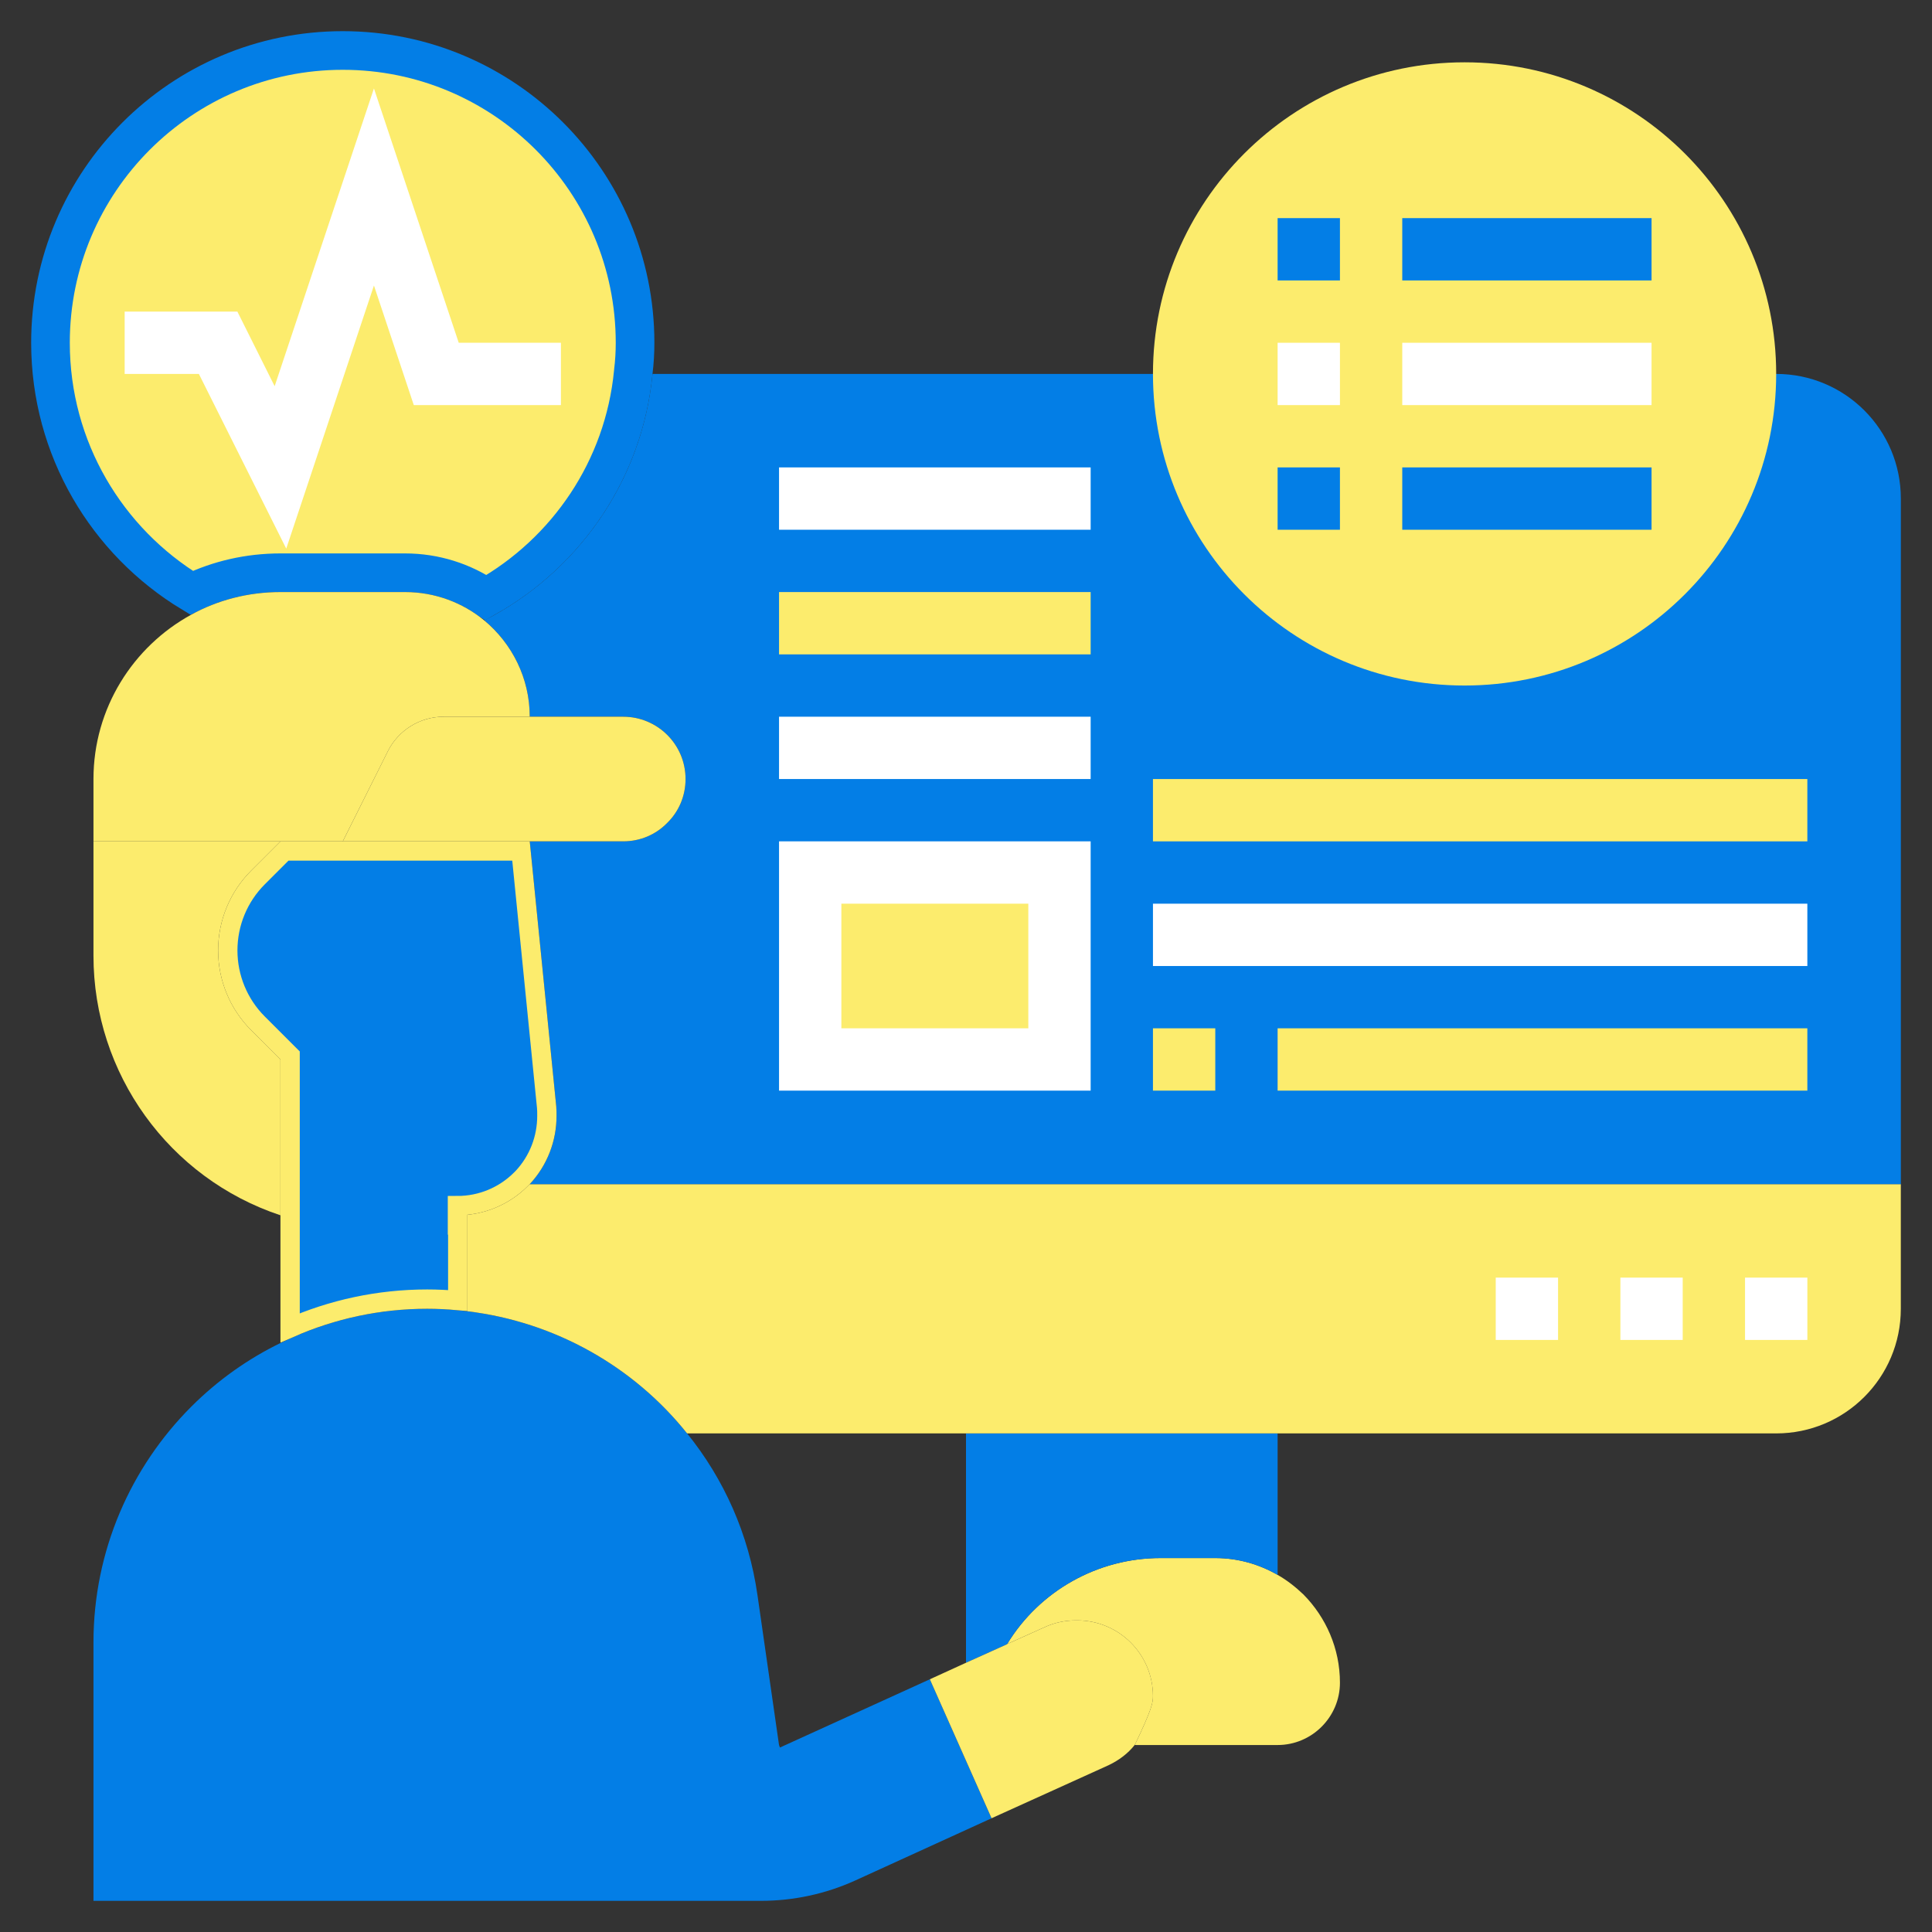 <svg width="100" height="100" viewBox="0 0 100 100" fill="none" xmlns="http://www.w3.org/2000/svg">
<rect x="0" y="0" width="100" height="100" fill="#333333" stroke="none"/>
<g clip-path="url(#clip0_4_11)">
<path d="M39.386 98.387H4.838V85.016C4.838 80.258 6.774 75.935 9.903 72.806C11.258 71.451 12.838 70.322 14.58 69.484C16.854 68.371 19.419 67.742 22.112 67.742C22.822 67.742 23.516 67.79 24.193 67.871C28.741 68.419 32.806 70.742 35.564 74.193C37.467 76.548 38.758 79.403 39.209 82.58L40.322 90.322L40.37 90.451L48.129 86.919L51.322 94.113L44.258 97.338C42.725 98.032 41.064 98.387 39.386 98.387Z" fill="#037EE6"/>
<path d="M58.742 90.306C59.629 88.451 59.677 88.129 59.677 87.79C59.677 85.629 57.919 83.871 55.758 83.871H55.693C55.129 83.871 54.581 83.984 54.064 84.225L52.129 85.096C53.806 82.338 56.822 80.645 60.064 80.645H62.903C64.081 80.645 65.177 80.967 66.129 81.516C66.613 81.79 67.064 82.145 67.468 82.532C68.629 83.709 69.355 85.322 69.355 87.096C69.355 88.871 67.903 90.322 66.129 90.322H58.758L58.742 90.306Z" fill="#FCEC6D"/>
<path d="M52.129 85.097L52.113 85.113L50 86.064V74.193H66.129V81.516C65.177 80.968 64.081 80.645 62.903 80.645H60.065C56.823 80.645 53.806 82.338 52.129 85.097Z" fill="#037EE6"/>
<path d="M98.386 61.29V67.742C98.386 71.306 95.499 74.193 91.935 74.193H82.257H66.128H49.999H35.564C32.806 70.742 28.741 68.419 24.193 67.871V62.903H23.677C25.048 62.903 26.354 62.355 27.306 61.403L27.419 61.29H98.386Z" fill="#FCEC6D"/>
<path d="M91.935 19.354H59.677H33.79H33.774C33.242 24.935 29.839 29.677 25.064 32.112C26.5 33.306 27.419 35.096 27.419 37.096H32.258C34.032 37.096 35.484 38.532 35.484 40.322C35.484 41.209 35.129 42.016 34.532 42.596C33.952 43.193 33.145 43.548 32.258 43.548H27.419L28.79 57.258C28.806 57.419 28.806 57.596 28.806 57.758C28.806 59.064 28.323 60.322 27.419 61.29H98.387V25.806C98.387 22.241 95.5 19.354 91.935 19.354Z" fill="#037EE6"/>
<path d="M75.806 35.483C84.714 35.483 91.935 28.262 91.935 19.354C91.935 10.447 84.714 3.225 75.806 3.225C66.898 3.225 59.677 10.447 59.677 19.354C59.677 28.262 66.898 35.483 75.806 35.483Z" fill="#FCEC6D"/>
<path d="M41.935 45.161H54.839V54.838H41.935V45.161Z" fill="#FCEC6D"/>
<path d="M32.781 19.234L32.78 19.247L32.779 19.26C32.3 24.274 29.348 28.571 25.154 30.931C23.958 30.117 22.51 29.645 20.968 29.645H14.516C12.875 29.645 11.311 30.01 9.916 30.682C5.537 28.029 2.613 23.224 2.613 17.742C2.613 9.391 9.391 2.613 17.742 2.613C26.093 2.613 32.871 9.391 32.871 17.742C32.871 18.25 32.841 18.742 32.781 19.234Z" fill="#FCEC6D" stroke="#037EE6" stroke-width="2"/>
<path d="M14.516 54.838V62.903C8.741 60.984 4.838 55.564 4.838 49.468V43.548H14.516L12.999 45.064C11.903 46.161 11.29 47.645 11.29 49.193C11.29 50.742 11.903 52.225 12.999 53.322L14.516 54.838Z" fill="#FCEC6D"/>
<path d="M27.419 37.096H22.967C21.741 37.096 20.628 37.79 20.08 38.871L17.741 43.548H14.516H4.838V40.322C4.838 36.661 6.887 33.467 9.887 31.822C11.258 31.064 12.838 30.645 14.516 30.645H20.967C22.516 30.645 23.951 31.193 25.064 32.112C26.499 33.306 27.419 35.096 27.419 37.096Z" fill="#FCEC6D"/>
<path d="M32.258 37.097C34.032 37.097 35.484 38.532 35.484 40.322C35.484 41.21 35.129 42.016 34.532 42.597C33.951 43.194 33.145 43.548 32.258 43.548H27.419H17.742L20.08 38.871C20.629 37.79 21.742 37.097 22.968 37.097H27.419H32.258Z" fill="#FCEC6D"/>
<path d="M55.758 83.871C57.919 83.871 59.678 85.629 59.678 87.79C59.678 88.129 59.629 88.451 58.742 90.306C58.387 90.758 57.919 91.112 57.371 91.371L51.323 94.112L48.129 86.919L50 86.064L52.113 85.112L52.129 85.096L54.065 84.225C54.581 83.984 55.129 83.871 55.694 83.871H55.758Z" fill="#FCEC6D"/>
<path d="M15.016 54.838V54.631L14.869 54.485L13.353 52.969C12.35 51.966 11.79 50.609 11.79 49.193C11.79 47.777 12.35 46.421 13.353 45.418L14.723 44.048H17.742H26.967L28.293 57.307C28.306 57.44 28.306 57.591 28.306 57.758C28.306 58.937 27.871 60.07 27.059 60.943L26.953 61.049C26.094 61.908 24.915 62.403 23.677 62.403V62.903V63.403H23.693V67.315C23.177 67.269 22.65 67.242 22.113 67.242C19.596 67.242 17.189 67.775 15.016 68.73V62.903V54.838Z" fill="#037EE6" stroke="#FCEC6D"/>
<path d="M19.355 14.777L21.418 20.968H29.033V17.742H23.744L19.355 4.577L14.216 19.99L12.287 16.129H6.452V19.355H10.294L14.816 28.396L19.355 14.777Z" fill="white"/>
<path d="M90.323 66.129H93.549V69.355H90.323V66.129Z" fill="white"/>
<path d="M83.871 66.129H87.097V69.355H83.871V66.129Z" fill="white"/>
<path d="M77.419 66.129H80.645V69.355H77.419V66.129Z" fill="white"/>
<path d="M66.129 11.29H69.355V14.516H66.129V11.29Z" fill="#037EE6"/>
<path d="M72.581 11.29H85.484V14.516H72.581V11.29Z" fill="#037EE6"/>
<path d="M66.129 17.742H69.355V20.968H66.129V17.742Z" fill="white"/>
<path d="M72.581 17.742H85.484V20.968H72.581V17.742Z" fill="white"/>
<path d="M66.129 24.193H69.355V27.419H66.129V24.193Z" fill="#037EE6"/>
<path d="M72.581 24.193H85.484V27.419H72.581V24.193Z" fill="#037EE6"/>
<path d="M56.452 43.548H40.323V56.451H56.452V43.548ZM53.226 53.225H43.549V46.774H53.226V53.225Z" fill="white"/>
<path d="M40.323 37.097H56.452V40.322H40.323V37.097Z" fill="white"/>
<path d="M40.323 30.645H56.452V33.871H40.323V30.645Z" fill="#FCEC6D"/>
<path d="M40.323 24.193H56.452V27.419H40.323V24.193Z" fill="white"/>
<path d="M59.677 53.225H62.903V56.451H59.677V53.225Z" fill="#FCEC6D"/>
<path d="M66.129 53.225H93.548V56.451H66.129V53.225Z" fill="#FCEC6D"/>
<path d="M59.677 46.775H93.548V50.001H59.677V46.775Z" fill="white"/>
<path d="M59.677 40.323H93.548V43.549H59.677V40.323Z" fill="#FCEC6D"/>
</g>
<defs>
<clipPath id="clip0_4_11">
<rect width="100" height="100" fill="white"/>
</clipPath>
</defs>
</svg>

